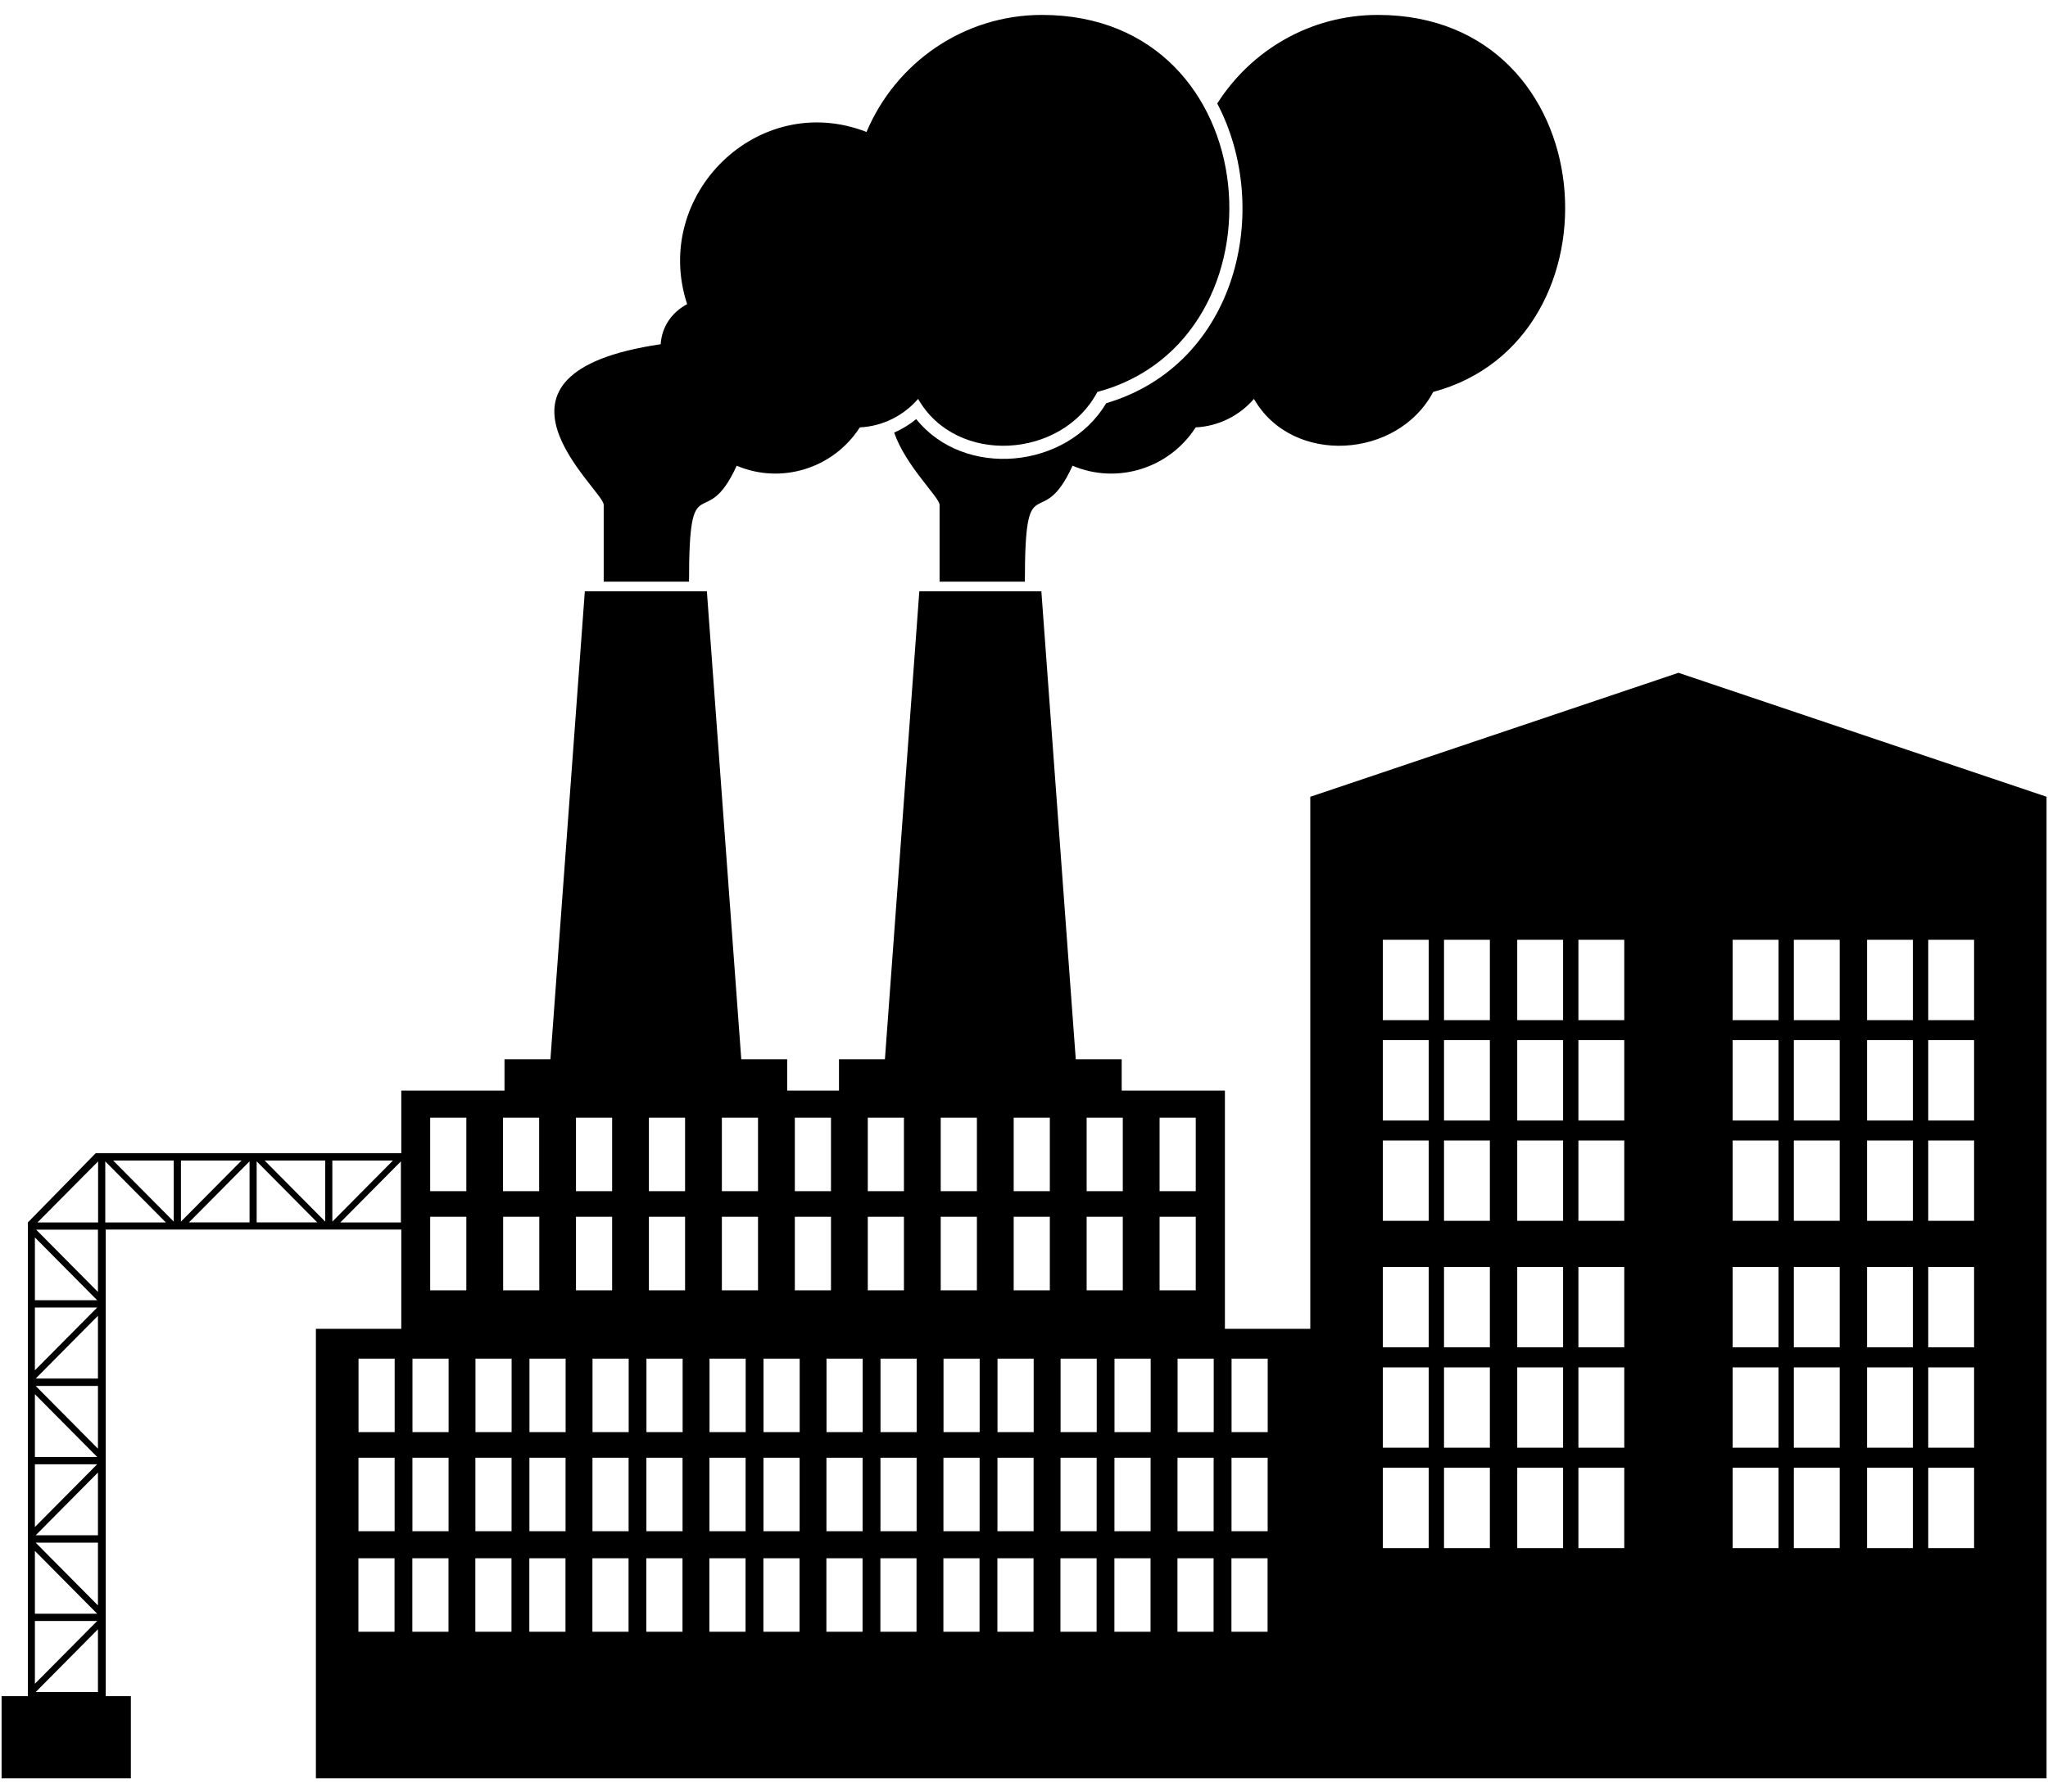 <?xml version="1.0" encoding="UTF-8"?> <svg xmlns="http://www.w3.org/2000/svg" width="80" height="70" viewBox="0 0 80 70" fill="none"> <g clip-path="url(#clip0)"> <path fill-rule="evenodd" clip-rule="evenodd" d="M51.188 31.13L65.565 26.287L79.943 31.13V69.48C57.408 69.48 34.875 69.48 12.34 69.48V51.919H15.675V48.041H4.13V66.269H5.112V69.48H4.13H1.09H0.062V66.269H1.09V48.041V47.794V47.761L3.736 45.059H15.675V42.612H19.707V41.387H21.501L22.845 23.101C24.434 23.101 26.023 23.101 27.612 23.101L28.956 41.387H30.75V42.612H32.773V41.387H34.567L35.911 23.101C37.5 23.101 39.089 23.101 40.678 23.101L42.022 41.387H43.816V42.612H47.848V51.919H51.183V31.13H51.188ZM25.808 13.45C25.851 12.732 26.281 12.179 26.841 11.884C25.442 7.611 29.613 3.508 33.849 5.156C34.981 2.467 37.624 0.583 40.703 0.583C49.609 0.583 50.455 13.287 42.866 15.314C41.492 17.921 37.366 18.209 35.863 15.586C35.302 16.233 34.494 16.653 33.587 16.699C32.553 18.306 30.517 18.935 28.777 18.196C27.536 20.926 26.915 18.051 26.915 22.727H23.582V19.722C23.582 19.136 18.012 14.596 25.806 13.45H25.808ZM47.547 4.046C48.871 1.963 51.185 0.583 53.82 0.583C62.728 0.583 63.572 13.287 55.983 15.314C54.611 17.921 50.486 18.209 48.982 15.586C48.422 16.233 47.613 16.653 46.706 16.699C45.673 18.306 43.637 18.935 41.896 18.196C40.656 20.926 40.034 18.051 40.034 22.727H36.702V19.722C36.702 19.436 35.383 18.214 34.928 16.903C35.236 16.768 35.527 16.59 35.79 16.376C37.667 18.713 41.669 18.337 43.212 15.754C48.328 14.237 49.715 8.176 47.55 4.046H47.547ZM56.407 36.719C57.006 36.719 57.602 36.719 58.198 36.719C58.198 37.766 58.198 38.813 58.198 39.859C57.6 39.859 57.004 39.859 56.407 39.859C56.407 38.813 56.407 37.766 56.407 36.719ZM74.723 36.719C74.127 36.719 73.528 36.719 72.932 36.719C72.932 37.766 72.932 38.813 72.932 39.859C73.531 39.859 74.127 39.859 74.723 39.859C74.723 38.813 74.723 37.766 74.723 36.719ZM69.474 36.719C68.875 36.719 68.278 36.719 67.682 36.719C67.682 37.766 67.682 38.813 67.682 39.859C68.281 39.859 68.877 39.859 69.474 39.859C69.474 38.813 69.474 37.766 69.474 36.719ZM69.474 49.503C68.875 49.503 68.278 49.503 67.682 49.503C67.682 50.549 67.682 51.596 67.682 52.642C68.281 52.642 68.877 52.642 69.474 52.642C69.474 51.596 69.474 50.549 69.474 49.503ZM69.474 57.346H67.682V60.486H69.474V57.346V57.346ZM71.863 57.346H70.072V60.486H71.863V57.346V57.346ZM69.474 53.424C68.875 53.424 68.278 53.424 67.682 53.424C67.682 54.471 67.682 55.517 67.682 56.564C68.281 56.564 68.877 56.564 69.474 56.564C69.474 55.517 69.474 54.471 69.474 53.424ZM71.863 53.424C71.265 53.424 70.668 53.424 70.072 53.424C70.072 54.471 70.072 55.517 70.072 56.564C70.671 56.564 71.267 56.564 71.863 56.564C71.863 55.517 71.863 54.471 71.863 53.424ZM71.863 49.503C71.265 49.503 70.668 49.503 70.072 49.503C70.072 50.549 70.072 51.596 70.072 52.642C70.671 52.642 71.267 52.642 71.863 52.642C71.863 51.596 71.863 50.549 71.863 49.503ZM69.474 44.56H67.682V47.7H69.474V44.56ZM71.863 44.56H70.072V47.7H71.863V44.56ZM69.474 40.641C68.875 40.641 68.278 40.641 67.682 40.641C67.682 41.688 67.682 42.734 67.682 43.781C68.281 43.781 68.877 43.781 69.474 43.781C69.474 42.734 69.474 41.688 69.474 40.641ZM71.863 40.641C71.265 40.641 70.668 40.641 70.072 40.641C70.072 41.688 70.072 42.734 70.072 43.781C70.671 43.781 71.267 43.781 71.863 43.781C71.863 42.734 71.863 41.688 71.863 40.641ZM71.863 36.719C71.265 36.719 70.668 36.719 70.072 36.719C70.072 37.766 70.072 38.813 70.072 39.859C70.671 39.859 71.267 39.859 71.863 39.859C71.863 38.813 71.863 37.766 71.863 36.719ZM74.723 49.503C74.127 49.503 73.528 49.503 72.932 49.503C72.932 50.549 72.932 51.596 72.932 52.642C73.531 52.642 74.127 52.642 74.723 52.642C74.723 51.596 74.723 50.549 74.723 49.503ZM74.723 57.346H72.932V60.486H74.723V57.346V57.346ZM77.113 57.346H75.322V60.486H77.113V57.346V57.346ZM74.723 53.424C74.127 53.424 73.528 53.424 72.932 53.424C72.932 54.471 72.932 55.517 72.932 56.564C73.531 56.564 74.127 56.564 74.723 56.564C74.723 55.517 74.723 54.471 74.723 53.424ZM77.113 53.424C76.517 53.424 75.918 53.424 75.322 53.424C75.322 54.471 75.322 55.517 75.322 56.564C75.921 56.564 76.517 56.564 77.113 56.564C77.113 55.517 77.113 54.471 77.113 53.424ZM77.113 49.503C76.517 49.503 75.918 49.503 75.322 49.503C75.322 50.549 75.322 51.596 75.322 52.642C75.921 52.642 76.517 52.642 77.113 52.642C77.113 51.596 77.113 50.549 77.113 49.503ZM74.723 44.56H72.932V47.7H74.723V44.56ZM77.113 44.56H75.322V47.7H77.113V44.56ZM74.723 40.641C74.127 40.641 73.528 40.641 72.932 40.641C72.932 41.688 72.932 42.734 72.932 43.781C73.531 43.781 74.127 43.781 74.723 43.781C74.723 42.734 74.723 41.688 74.723 40.641ZM77.113 40.641C76.517 40.641 75.918 40.641 75.322 40.641C75.322 41.688 75.322 42.734 75.322 43.781C75.921 43.781 76.517 43.781 77.113 43.781C77.113 42.734 77.113 41.688 77.113 40.641ZM77.113 36.719C76.517 36.719 75.918 36.719 75.322 36.719C75.322 37.766 75.322 38.813 75.322 39.859C75.921 39.859 76.517 39.859 77.113 39.859C77.113 38.813 77.113 37.766 77.113 36.719ZM61.657 36.719C62.256 36.719 62.852 36.719 63.448 36.719C63.448 37.766 63.448 38.813 63.448 39.859C62.849 39.859 62.253 39.859 61.657 39.859C61.657 38.813 61.657 37.766 61.657 36.719V36.719ZM61.657 49.503C62.256 49.503 62.852 49.503 63.448 49.503C63.448 50.549 63.448 51.596 63.448 52.642C62.849 52.642 62.253 52.642 61.657 52.642C61.657 51.596 61.657 50.549 61.657 49.503V49.503ZM61.657 57.346H63.448V60.486H61.657V57.346V57.346ZM59.267 57.346H61.058V60.486H59.267V57.346V57.346ZM61.657 53.424C62.256 53.424 62.852 53.424 63.448 53.424C63.448 54.471 63.448 55.517 63.448 56.564C62.849 56.564 62.253 56.564 61.657 56.564C61.657 55.517 61.657 54.471 61.657 53.424V53.424ZM59.267 53.424C59.866 53.424 60.462 53.424 61.058 53.424C61.058 54.471 61.058 55.517 61.058 56.564C60.459 56.564 59.863 56.564 59.267 56.564C59.267 55.517 59.267 54.471 59.267 53.424ZM59.267 49.503C59.866 49.503 60.462 49.503 61.058 49.503C61.058 50.549 61.058 51.596 61.058 52.642C60.459 52.642 59.863 52.642 59.267 52.642C59.267 51.596 59.267 50.549 59.267 49.503ZM61.657 44.56H63.448V47.7H61.657V44.56V44.56ZM59.267 44.56H61.058V47.7H59.267V44.56ZM61.657 40.641C62.256 40.641 62.852 40.641 63.448 40.641C63.448 41.688 63.448 42.734 63.448 43.781C62.849 43.781 62.253 43.781 61.657 43.781C61.657 42.734 61.657 41.688 61.657 40.641V40.641ZM59.267 40.641C59.866 40.641 60.462 40.641 61.058 40.641C61.058 41.688 61.058 42.734 61.058 43.781C60.459 43.781 59.863 43.781 59.267 43.781C59.267 42.734 59.267 41.688 59.267 40.641ZM59.267 36.719C59.866 36.719 60.462 36.719 61.058 36.719C61.058 37.766 61.058 38.813 61.058 39.859C60.459 39.859 59.863 39.859 59.267 39.859C59.267 38.813 59.267 37.766 59.267 36.719ZM56.407 49.503C57.006 49.503 57.602 49.503 58.198 49.503C58.198 50.549 58.198 51.596 58.198 52.642C57.6 52.642 57.004 52.642 56.407 52.642C56.407 51.596 56.407 50.549 56.407 49.503ZM56.407 57.346H58.198V60.486H56.407V57.346V57.346ZM54.017 57.346H55.809V60.486H54.017V57.346V57.346ZM56.407 53.424C57.006 53.424 57.602 53.424 58.198 53.424C58.198 54.471 58.198 55.517 58.198 56.564C57.6 56.564 57.004 56.564 56.407 56.564C56.407 55.517 56.407 54.471 56.407 53.424ZM54.017 53.424C54.616 53.424 55.212 53.424 55.809 53.424C55.809 54.471 55.809 55.517 55.809 56.564C55.21 56.564 54.614 56.564 54.017 56.564C54.017 55.517 54.017 54.471 54.017 53.424ZM54.017 49.503C54.616 49.503 55.212 49.503 55.809 49.503C55.809 50.549 55.809 51.596 55.809 52.642C55.21 52.642 54.614 52.642 54.017 52.642C54.017 51.596 54.017 50.549 54.017 49.503ZM56.407 44.56H58.198V47.7H56.407V44.56ZM54.017 44.56H55.809V47.7H54.017V44.56ZM56.407 40.641C57.006 40.641 57.602 40.641 58.198 40.641C58.198 41.688 58.198 42.734 58.198 43.781C57.6 43.781 57.004 43.781 56.407 43.781C56.407 42.734 56.407 41.688 56.407 40.641ZM54.017 40.641C54.616 40.641 55.212 40.641 55.809 40.641C55.809 41.688 55.809 42.734 55.809 43.781C55.21 43.781 54.614 43.781 54.017 43.781C54.017 42.734 54.017 41.688 54.017 40.641ZM54.017 36.719C54.616 36.719 55.212 36.719 55.809 36.719C55.809 37.766 55.809 38.813 55.809 39.859C55.21 39.859 54.614 39.859 54.017 39.859C54.017 38.813 54.017 37.766 54.017 36.719ZM14.005 53.083C14.478 53.083 14.947 53.083 15.417 53.083C15.417 54.04 15.417 54.998 15.417 55.955C14.945 55.955 14.475 55.955 14.005 55.955C14.005 54.998 14.005 54.04 14.005 53.083ZM45.999 53.083C46.469 53.083 46.941 53.083 47.411 53.083C47.411 54.04 47.411 54.998 47.411 55.955C46.941 55.955 46.469 55.955 45.999 55.955C45.999 54.998 45.999 54.04 45.999 53.083ZM48.108 53.083C48.578 53.083 49.05 53.083 49.52 53.083C49.52 54.04 49.52 54.998 49.52 55.955C49.05 55.955 48.578 55.955 48.108 55.955C48.108 54.998 48.108 54.04 48.108 53.083ZM41.429 53.083C41.898 53.083 42.371 53.083 42.841 53.083C42.841 54.04 42.841 54.998 42.841 55.955C42.371 55.955 41.898 55.955 41.429 55.955C41.429 54.998 41.429 54.04 41.429 53.083ZM43.535 53.083C44.008 53.083 44.478 53.083 44.948 53.083C44.948 54.04 44.948 54.998 44.948 55.955C44.475 55.955 44.005 55.955 43.535 55.955C43.535 54.998 43.535 54.04 43.535 53.083ZM36.856 53.083C37.328 53.083 37.798 53.083 38.268 53.083C38.268 54.04 38.268 54.998 38.268 55.955C37.796 55.955 37.326 55.955 36.856 55.955C36.856 54.998 36.856 54.04 36.856 53.083ZM38.965 53.083C39.438 53.083 39.908 53.083 40.378 53.083C40.378 54.04 40.378 54.998 40.378 55.955C39.905 55.955 39.435 55.955 38.965 55.955C38.965 54.998 38.965 54.04 38.965 53.083ZM32.286 53.083C32.758 53.083 33.228 53.083 33.698 53.083C33.698 54.04 33.698 54.998 33.698 55.955C33.225 55.955 32.756 55.955 32.286 55.955C32.286 54.998 32.286 54.04 32.286 53.083ZM34.395 53.083C34.865 53.083 35.338 53.083 35.807 53.083C35.807 54.04 35.807 54.998 35.807 55.955C35.338 55.955 34.865 55.955 34.395 55.955C34.395 54.998 34.395 54.04 34.395 53.083ZM27.716 53.083C28.186 53.083 28.658 53.083 29.128 53.083C29.128 54.04 29.128 54.998 29.128 55.955C28.655 55.955 28.186 55.955 27.716 55.955C27.716 54.998 27.716 54.04 27.716 53.083ZM29.825 53.083C30.295 53.083 30.767 53.083 31.237 53.083C31.237 54.04 31.237 54.998 31.237 55.955C30.767 55.955 30.295 55.955 29.825 55.955C29.825 54.998 29.825 54.04 29.825 53.083ZM23.145 53.083C23.615 53.083 24.088 53.083 24.558 53.083C24.558 54.04 24.558 54.998 24.558 55.955C24.088 55.955 23.615 55.955 23.145 55.955C23.145 54.998 23.145 54.04 23.145 53.083ZM25.252 53.083C25.725 53.083 26.195 53.083 26.665 53.083C26.665 54.04 26.665 54.998 26.665 55.955C26.195 55.955 25.722 55.955 25.252 55.955C25.252 54.998 25.252 54.04 25.252 53.083ZM18.573 53.083C19.045 53.083 19.515 53.083 19.985 53.083C19.985 54.04 19.985 54.998 19.985 55.955C19.513 55.955 19.043 55.955 18.573 55.955C18.573 54.998 18.573 54.04 18.573 53.083ZM20.682 53.083C21.155 53.083 21.625 53.083 22.095 53.083C22.095 54.04 22.095 54.998 22.095 55.955C21.622 55.955 21.152 55.955 20.682 55.955C20.682 54.998 20.682 54.04 20.682 53.083ZM16.112 53.083C16.582 53.083 17.054 53.083 17.524 53.083C17.524 54.04 17.524 54.998 17.524 55.955C17.054 55.955 16.582 55.955 16.112 55.955C16.112 54.998 16.112 54.04 16.112 53.083ZM14.003 56.956C14.475 56.956 14.945 56.956 15.415 56.956C15.415 57.914 15.415 58.871 15.415 59.828C14.942 59.828 14.473 59.828 14.003 59.828C14.003 58.871 14.003 57.914 14.003 56.956V56.956ZM48.106 56.956C48.576 56.956 49.048 56.956 49.518 56.956C49.518 57.914 49.518 58.871 49.518 59.828C49.048 59.828 48.576 59.828 48.106 59.828C48.106 58.871 48.106 57.914 48.106 56.956ZM45.996 56.956C46.466 56.956 46.938 56.956 47.408 56.956C47.408 57.914 47.408 58.871 47.408 59.828C46.938 59.828 46.466 59.828 45.996 59.828C45.996 58.871 45.996 57.914 45.996 56.956ZM43.533 56.956C44.005 56.956 44.475 56.956 44.945 56.956C44.945 57.914 44.945 58.871 44.945 59.828C44.473 59.828 44.003 59.828 43.533 59.828C43.533 58.871 43.533 57.914 43.533 56.956ZM41.426 56.956C41.896 56.956 42.368 56.956 42.838 56.956C42.838 57.914 42.838 58.871 42.838 59.828C42.368 59.828 41.896 59.828 41.426 59.828C41.426 58.871 41.426 57.914 41.426 56.956ZM38.963 56.956C39.435 56.956 39.905 56.956 40.375 56.956C40.375 57.914 40.375 58.871 40.375 59.828C39.903 59.828 39.433 59.828 38.963 59.828C38.963 58.871 38.963 57.914 38.963 56.956ZM36.853 56.956C37.326 56.956 37.796 56.956 38.266 56.956C38.266 57.914 38.266 58.871 38.266 59.828C37.793 59.828 37.323 59.828 36.853 59.828C36.853 58.871 36.853 57.914 36.853 56.956ZM34.393 56.956C34.863 56.956 35.335 56.956 35.805 56.956C35.805 57.914 35.805 58.871 35.805 59.828C35.335 59.828 34.863 59.828 34.393 59.828C34.393 58.871 34.393 57.914 34.393 56.956ZM32.283 56.956C32.756 56.956 33.225 56.956 33.695 56.956C33.695 57.914 33.695 58.871 33.695 59.828C33.223 59.828 32.753 59.828 32.283 59.828C32.283 58.871 32.283 57.914 32.283 56.956ZM29.823 56.956C30.293 56.956 30.765 56.956 31.235 56.956C31.235 57.914 31.235 58.871 31.235 59.828C30.765 59.828 30.293 59.828 29.823 59.828C29.823 58.871 29.823 57.914 29.823 56.956V56.956ZM27.713 56.956C28.183 56.956 28.655 56.956 29.125 56.956C29.125 57.914 29.125 58.871 29.125 59.828C28.653 59.828 28.183 59.828 27.713 59.828C27.713 58.871 27.713 57.914 27.713 56.956ZM25.25 56.956C25.722 56.956 26.192 56.956 26.662 56.956C26.662 57.914 26.662 58.871 26.662 59.828C26.192 59.828 25.72 59.828 25.25 59.828C25.25 58.871 25.25 57.914 25.25 56.956ZM23.143 56.956C23.613 56.956 24.085 56.956 24.555 56.956C24.555 57.914 24.555 58.871 24.555 59.828C24.085 59.828 23.613 59.828 23.143 59.828C23.143 58.871 23.143 57.914 23.143 56.956ZM20.68 56.956C21.152 56.956 21.622 56.956 22.092 56.956C22.092 57.914 22.092 58.871 22.092 59.828C21.619 59.828 21.15 59.828 20.68 59.828C20.68 58.871 20.68 57.914 20.68 56.956ZM18.57 56.956C19.043 56.956 19.513 56.956 19.983 56.956C19.983 57.914 19.983 58.871 19.983 59.828C19.51 59.828 19.04 59.828 18.57 59.828C18.57 58.871 18.57 57.914 18.57 56.956ZM16.11 56.956C16.579 56.956 17.052 56.956 17.522 56.956C17.522 57.914 17.522 58.871 17.522 59.828C17.052 59.828 16.579 59.828 16.11 59.828C16.11 58.871 16.11 57.914 16.11 56.956ZM14 60.883C14.473 60.883 14.942 60.883 15.412 60.883C15.412 61.84 15.412 62.798 15.412 63.755C14.94 63.755 14.47 63.755 14 63.755C14 62.798 14 61.84 14 60.883V60.883ZM48.103 60.883C48.573 60.883 49.045 60.883 49.515 60.883C49.515 61.84 49.515 62.798 49.515 63.755C49.045 63.755 48.573 63.755 48.103 63.755C48.103 62.798 48.103 61.84 48.103 60.883ZM45.994 60.883C46.464 60.883 46.936 60.883 47.406 60.883C47.406 61.84 47.406 62.798 47.406 63.755C46.936 63.755 46.464 63.755 45.994 63.755C45.994 62.798 45.994 61.84 45.994 60.883ZM43.531 60.883C44.003 60.883 44.473 60.883 44.943 60.883C44.943 61.84 44.943 62.798 44.943 63.755C44.47 63.755 44 63.755 43.531 63.755C43.531 62.798 43.531 61.84 43.531 60.883ZM41.423 60.883C41.893 60.883 42.366 60.883 42.836 60.883C42.836 61.84 42.836 62.798 42.836 63.755C42.366 63.755 41.893 63.755 41.423 63.755C41.423 62.798 41.423 61.84 41.423 60.883ZM38.96 60.883C39.433 60.883 39.903 60.883 40.373 60.883C40.373 61.84 40.373 62.798 40.373 63.755C39.9 63.755 39.43 63.755 38.96 63.755C38.96 62.798 38.96 61.84 38.96 60.883ZM36.851 60.883C37.323 60.883 37.793 60.883 38.263 60.883C38.263 61.84 38.263 62.798 38.263 63.755C37.791 63.755 37.321 63.755 36.851 63.755C36.851 62.798 36.851 61.84 36.851 60.883ZM34.39 60.883C34.86 60.883 35.333 60.883 35.802 60.883C35.802 61.84 35.802 62.798 35.802 63.755C35.333 63.755 34.86 63.755 34.39 63.755C34.39 62.798 34.39 61.84 34.39 60.883ZM32.281 60.883C32.753 60.883 33.223 60.883 33.693 60.883C33.693 61.84 33.693 62.798 33.693 63.755C33.221 63.755 32.751 63.755 32.281 63.755C32.281 62.798 32.281 61.84 32.281 60.883ZM29.82 60.883C30.29 60.883 30.762 60.883 31.232 60.883C31.232 61.84 31.232 62.798 31.232 63.755C30.762 63.755 30.29 63.755 29.82 63.755C29.82 62.798 29.82 61.84 29.82 60.883V60.883ZM27.71 60.883C28.18 60.883 28.653 60.883 29.123 60.883C29.123 61.84 29.123 62.798 29.123 63.755C28.65 63.755 28.18 63.755 27.71 63.755C27.71 62.798 27.71 61.84 27.71 60.883ZM25.247 60.883C25.72 60.883 26.19 60.883 26.66 60.883C26.66 61.84 26.66 62.798 26.66 63.755C26.19 63.755 25.717 63.755 25.247 63.755C25.247 62.798 25.247 61.84 25.247 60.883ZM23.14 60.883C23.61 60.883 24.083 60.883 24.553 60.883C24.553 61.84 24.553 62.798 24.553 63.755C24.083 63.755 23.61 63.755 23.14 63.755C23.14 62.798 23.14 61.84 23.14 60.883ZM20.677 60.883C21.15 60.883 21.619 60.883 22.089 60.883C22.089 61.84 22.089 62.798 22.089 63.755C21.617 63.755 21.147 63.755 20.677 63.755C20.677 62.798 20.677 61.84 20.677 60.883ZM18.568 60.883C19.04 60.883 19.51 60.883 19.98 60.883C19.98 61.84 19.98 62.798 19.98 63.755C19.508 63.755 19.038 63.755 18.568 63.755C18.568 62.798 18.568 61.84 18.568 60.883ZM16.107 60.883C16.577 60.883 17.049 60.883 17.519 60.883C17.519 61.84 17.519 62.798 17.519 63.755C17.049 63.755 16.577 63.755 16.107 63.755C16.107 62.798 16.107 61.84 16.107 60.883ZM19.654 47.542C20.124 47.542 20.596 47.542 21.066 47.542C21.066 48.499 21.066 49.457 21.066 50.414C20.596 50.414 20.124 50.414 19.654 50.414C19.654 49.457 19.654 48.499 19.654 47.542ZM16.804 47.542C17.274 47.542 17.747 47.542 18.216 47.542C18.216 48.499 18.216 49.457 18.216 50.414C17.747 50.414 17.274 50.414 16.804 50.414C16.804 49.457 16.804 48.499 16.804 47.542ZM16.804 43.669C17.274 43.669 17.747 43.669 18.216 43.669C18.216 44.626 18.216 45.584 18.216 46.541C17.747 46.541 17.274 46.541 16.804 46.541C16.804 45.584 16.804 44.626 16.804 43.669ZM45.296 47.542C45.766 47.542 46.239 47.542 46.709 47.542C46.709 48.499 46.709 49.457 46.709 50.414C46.239 50.414 45.766 50.414 45.296 50.414C45.296 49.457 45.296 48.499 45.296 47.542ZM45.296 43.669C45.766 43.669 46.239 43.669 46.709 43.669C46.709 44.626 46.709 45.584 46.709 46.541C46.239 46.541 45.766 46.541 45.296 46.541C45.296 45.584 45.296 44.626 45.296 43.669ZM42.447 47.542C42.917 47.542 43.389 47.542 43.859 47.542C43.859 48.499 43.859 49.457 43.859 50.414C43.386 50.414 42.917 50.414 42.447 50.414C42.447 49.457 42.447 48.499 42.447 47.542ZM42.447 43.669C42.917 43.669 43.389 43.669 43.859 43.669C43.859 44.626 43.859 45.584 43.859 46.541C43.386 46.541 42.917 46.541 42.447 46.541C42.447 45.584 42.447 44.626 42.447 43.669ZM39.597 47.542C40.069 47.542 40.539 47.542 41.009 47.542C41.009 48.499 41.009 49.457 41.009 50.414C40.537 50.414 40.067 50.414 39.597 50.414C39.597 49.457 39.597 48.499 39.597 47.542ZM39.597 43.669C40.069 43.669 40.539 43.669 41.009 43.669C41.009 44.626 41.009 45.584 41.009 46.541C40.537 46.541 40.067 46.541 39.597 46.541C39.597 45.584 39.597 44.626 39.597 43.669ZM36.747 47.542C37.217 47.542 37.69 47.542 38.16 47.542C38.16 48.499 38.16 49.457 38.16 50.414C37.69 50.414 37.217 50.414 36.747 50.414C36.747 49.457 36.747 48.499 36.747 47.542ZM36.747 43.669C37.217 43.669 37.69 43.669 38.16 43.669C38.16 44.626 38.16 45.584 38.16 46.541C37.69 46.541 37.217 46.541 36.747 46.541C36.747 45.584 36.747 44.626 36.747 43.669ZM33.898 47.542C34.367 47.542 34.84 47.542 35.31 47.542C35.31 48.499 35.31 49.457 35.31 50.414C34.837 50.414 34.367 50.414 33.898 50.414C33.898 49.457 33.898 48.499 33.898 47.542ZM33.898 43.669C34.367 43.669 34.84 43.669 35.31 43.669C35.31 44.626 35.31 45.584 35.31 46.541C34.837 46.541 34.367 46.541 33.898 46.541C33.898 45.584 33.898 44.626 33.898 43.669ZM31.048 47.542C31.52 47.542 31.99 47.542 32.46 47.542C32.46 48.499 32.46 49.457 32.46 50.414C31.988 50.414 31.518 50.414 31.048 50.414C31.048 49.457 31.048 48.499 31.048 47.542ZM31.048 43.669C31.52 43.669 31.99 43.669 32.46 43.669C32.46 44.626 32.46 45.584 32.46 46.541C31.988 46.541 31.518 46.541 31.048 46.541C31.048 45.584 31.048 44.626 31.048 43.669ZM28.198 47.542C28.668 47.542 29.14 47.542 29.61 47.542C29.61 48.499 29.61 49.457 29.61 50.414C29.14 50.414 28.668 50.414 28.198 50.414C28.198 49.457 28.198 48.499 28.198 47.542ZM28.198 43.669C28.668 43.669 29.14 43.669 29.61 43.669C29.61 44.626 29.61 45.584 29.61 46.541C29.14 46.541 28.668 46.541 28.198 46.541C28.198 45.584 28.198 44.626 28.198 43.669ZM25.348 47.542C25.818 47.542 26.291 47.542 26.761 47.542C26.761 48.499 26.761 49.457 26.761 50.414C26.288 50.414 25.818 50.414 25.348 50.414C25.348 49.457 25.348 48.499 25.348 47.542ZM25.348 43.669C25.818 43.669 26.291 43.669 26.761 43.669C26.761 44.626 26.761 45.584 26.761 46.541C26.288 46.541 25.818 46.541 25.348 46.541C25.348 45.584 25.348 44.626 25.348 43.669ZM22.499 47.542C22.971 47.542 23.441 47.542 23.911 47.542C23.911 48.499 23.911 49.457 23.911 50.414C23.439 50.414 22.969 50.414 22.499 50.414C22.499 49.457 22.499 48.499 22.499 47.542ZM22.499 43.669C22.971 43.669 23.441 43.669 23.911 43.669C23.911 44.626 23.911 45.584 23.911 46.541C23.439 46.541 22.969 46.541 22.499 46.541C22.499 45.584 22.499 44.626 22.499 43.669ZM19.649 43.669C20.119 43.669 20.591 43.669 21.061 43.669C21.061 44.626 21.061 45.584 21.061 46.541C20.591 46.541 20.119 46.541 19.649 46.541C19.649 45.584 19.649 44.626 19.649 43.669ZM10.026 45.375V47.761H12.393L10.026 45.375ZM9.748 45.375V47.761H7.381L9.748 45.375ZM10.337 45.344C11.125 45.344 11.916 45.344 12.704 45.344C12.704 46.141 12.704 46.936 12.704 47.73C11.916 46.933 11.125 46.139 10.337 45.344ZM13.293 47.763C14.083 46.966 14.872 46.172 15.66 45.377C15.66 46.174 15.66 46.969 15.66 47.763C14.869 47.763 14.081 47.763 13.293 47.763V47.763ZM15.349 45.344C14.561 46.141 13.77 46.936 12.982 47.73C12.982 46.933 12.982 46.139 12.982 45.344C13.77 45.344 14.561 45.344 15.349 45.344ZM3.826 48.044H1.411L3.826 50.478V48.044ZM1.363 48.349V50.801H3.796L1.363 48.349V48.349ZM1.363 65.787C2.174 64.97 2.985 64.152 3.796 63.335C2.985 63.335 2.174 63.335 1.363 63.335C1.363 64.152 1.363 64.97 1.363 65.787V65.787ZM3.826 63.658C3.016 64.476 2.205 65.293 1.394 66.111C2.205 66.111 3.016 66.111 3.826 66.111C3.826 65.293 3.826 64.476 3.826 63.658ZM1.363 60.597C1.363 61.415 1.363 62.232 1.363 63.05C2.174 63.05 2.985 63.05 3.796 63.05C2.985 62.232 2.174 61.415 1.363 60.597V60.597ZM3.826 62.726C3.826 61.909 3.826 61.092 3.826 60.274C3.016 60.274 2.205 60.274 1.394 60.274C2.205 61.092 3.016 61.909 3.826 62.726ZM1.363 59.663C2.174 58.846 2.985 58.028 3.796 57.211C2.985 57.211 2.174 57.211 1.363 57.211C1.363 58.028 1.363 58.846 1.363 59.663V59.663ZM3.826 57.534C3.016 58.352 2.205 59.169 1.394 59.986C2.205 59.986 3.016 59.986 3.826 59.986C3.826 59.169 3.826 58.352 3.826 57.534ZM1.363 54.473C1.363 55.291 1.363 56.108 1.363 56.925C2.174 56.925 2.985 56.925 3.796 56.925C2.985 56.108 2.174 55.291 1.363 54.473V54.473ZM3.826 56.602C3.826 55.785 3.826 54.967 3.826 54.15C3.016 54.15 2.205 54.15 1.394 54.15C2.205 54.967 3.016 55.785 3.826 56.602ZM1.363 53.539C2.174 52.721 2.985 51.904 3.796 51.087C2.985 51.087 2.174 51.087 1.363 51.087C1.363 51.904 1.363 52.721 1.363 53.539V53.539ZM3.826 51.41C3.016 52.227 2.205 53.045 1.394 53.862C2.205 53.862 3.016 53.862 3.826 53.862C3.826 53.045 3.826 52.227 3.826 51.41ZM4.42 45.344C5.211 46.141 5.999 46.936 6.787 47.73C6.787 46.933 6.787 46.139 6.787 45.344C5.997 45.344 5.208 45.344 4.42 45.344ZM1.464 47.763H3.832V45.377L1.464 47.763V47.763ZM9.435 45.344C8.647 45.344 7.856 45.344 7.068 45.344C7.068 46.141 7.068 46.936 7.068 47.73C7.856 46.933 8.647 46.139 9.435 45.344ZM6.479 47.763C5.688 46.966 4.9 46.172 4.112 45.377C4.112 46.174 4.112 46.969 4.112 47.763C4.9 47.763 5.691 47.763 6.479 47.763Z" fill="black"></path> </g> <defs> <clipPath id="clip0"> <rect width="80" height="69.873" fill="white"></rect> </clipPath> </defs> </svg> 